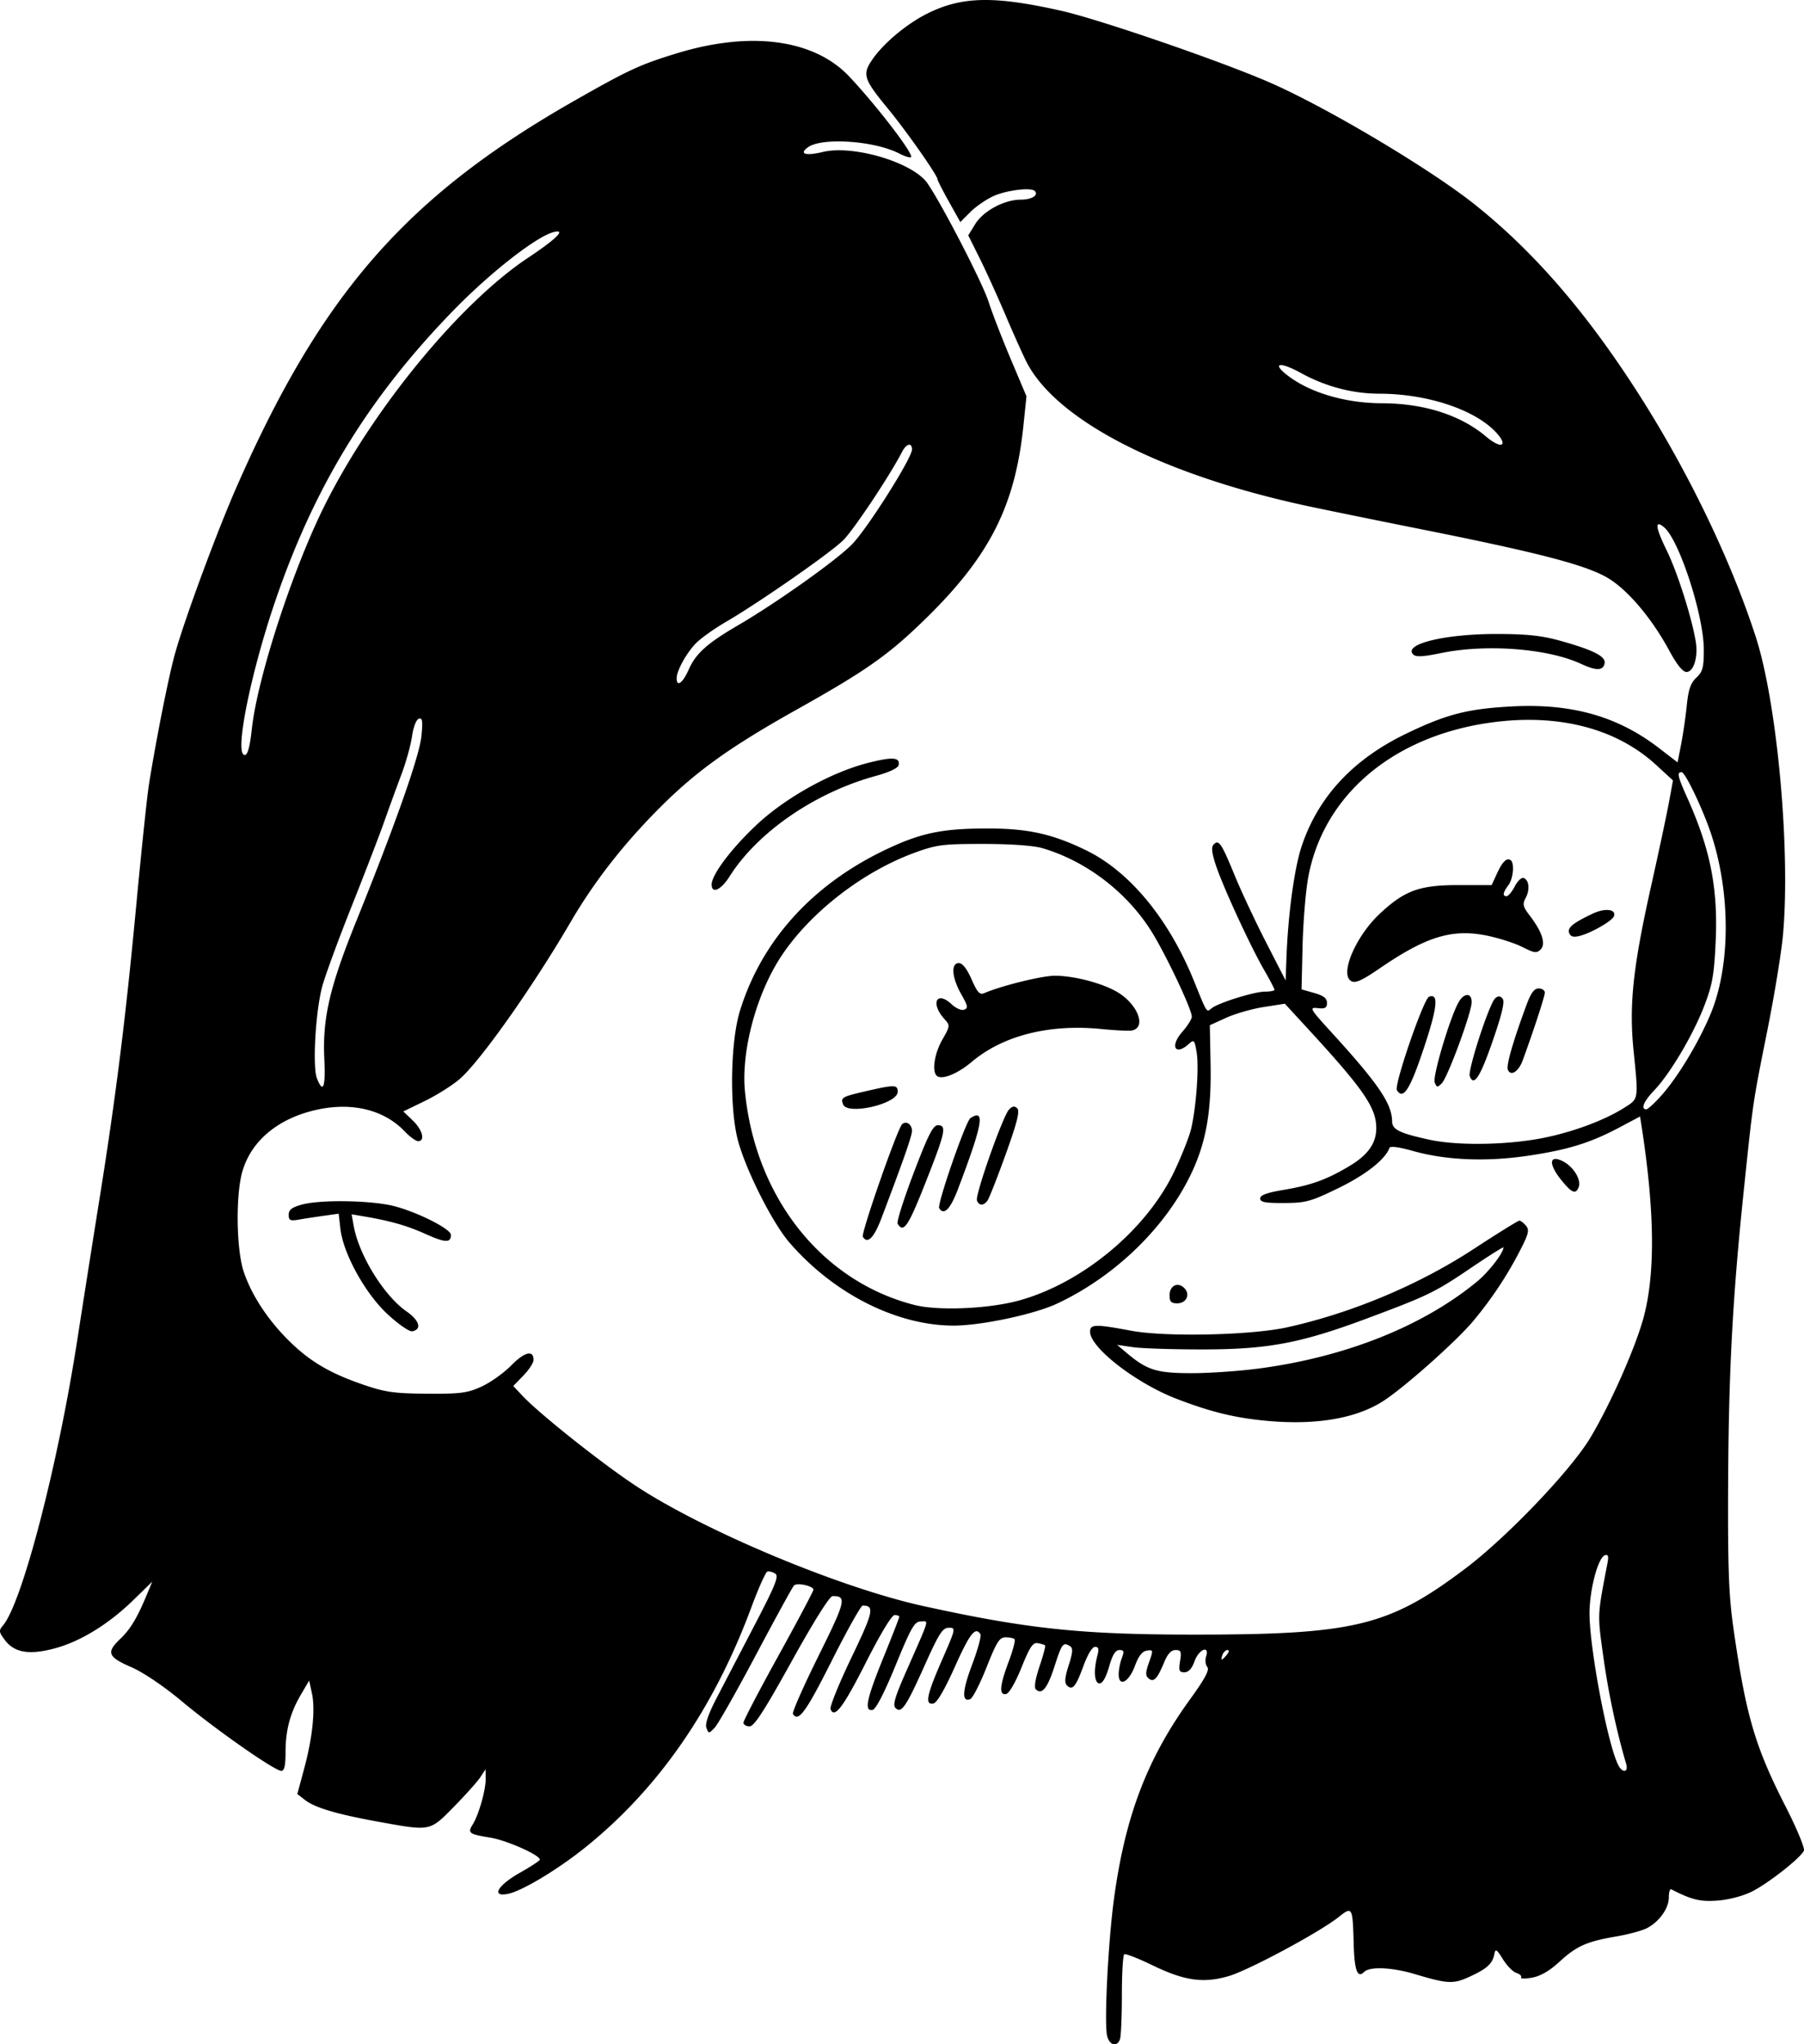 <svg width="567.295" height="642.725" viewBox="0 0 567.295 642.725"
   xmlns="http://www.w3.org/2000/svg">
   <path style="fill:#000"
      d="M1139.377 951.367c-.976-3.888.265-29.087 2.11-42.867 3.495-26.094 10.406-44.283 23.925-62.96 4.732-6.538 6.206-9.295 5.454-10.202-.567-.683-.739-2.164-.381-3.29 1.17-3.686-2.26-2.31-3.621 1.452-.851 2.354-1.898 3.5-3.196 3.5-1.647 0-1.847-.513-1.362-3.5.49-3.017.294-3.5-1.42-3.5-1.355 0-2.483 1.195-3.541 3.75-2.209 5.33-3.325 6.512-4.91 5.196-1.064-.883-1.043-1.805.112-5.08 1.365-3.868 1.342-3.99-.69-3.683-1.456.22-2.609 1.696-3.755 4.808-1.884 5.12-5.102 6.79-5.102 2.647 0-1.38.439-3.662.975-5.073.815-2.144.69-2.565-.763-2.565-1.24 0-2.166 1.504-3.233 5.25-.945 3.32-2.043 5.25-2.987 5.25-1.639 0-1.953-4.003-.687-8.75.555-2.083.377-2.75-.732-2.75-.882 0-2.34 2.4-3.665 6.03-2.378 6.524-3.471 7.807-5.188 6.09-.808-.808-.657-2.511.561-6.32 1.292-4.04 1.392-5.389.443-5.992-2.194-1.394-2.58-.898-4.902 6.314-2.238 6.948-3.998 9.102-5.89 7.21-.58-.58-.132-3.313 1.177-7.19 1.162-3.44 1.95-6.411 1.752-6.603-.199-.192-1.225-.504-2.28-.694-1.566-.281-2.517 1.133-5.147 7.655-1.902 4.716-3.884 8.133-4.83 8.323-2.291.462-2.045-2.605.818-10.212 1.332-3.539 2.157-6.699 1.833-7.022s-1.597-.589-2.83-.589c-1.901 0-2.812 1.439-5.983 9.45-2.057 5.198-4.365 9.69-5.129 9.983-2.72 1.044-2.507-2.621.636-10.95 1.754-4.648 2.907-8.908 2.561-9.467-1.544-2.497-3.344-.197-8.028 10.261-3.24 7.232-5.633 11.32-6.75 11.536-2.755.53-2.136-2.601 2.705-13.668 4.35-9.947 4.392-10.145 2.147-10.145-1.957 0-3.055 1.706-7.56 11.75-5.894 13.143-7.37 15.305-9.198 13.476-.917-.917-.208-3.414 3.11-10.957 7.928-18.026 7.406-16.271 4.827-16.251-1.963.015-3.01 1.837-7.896 13.75-3.585 8.739-6.222 13.85-7.25 14.055-2.73.546-1.92-3.382 3.383-16.42 2.75-6.76 5-12.54 5-12.847 0-.306-.66-.556-1.468-.556-.886 0-4.454 5.897-9.013 14.898-7.175 14.164-9.93 17.799-11.129 14.676-.294-.766 2.655-8.04 6.553-16.165 6.95-14.486 7.353-16.346 3.557-16.39-.55-.006-4.96 7.862-9.798 17.485-8.073 16.054-10.46 19.315-12.142 16.593-.307-.497 3.292-8.667 7.998-18.156 8.639-17.42 8.998-18.95 4.442-18.891-.907.012-5.981 8.112-12.833 20.485-8.618 15.562-11.792 20.465-13.25 20.465-1.054 0-1.917-.522-1.917-1.16s4.95-10.116 11-21.063 11-20.276 11-20.731c0-1.191-5.133-2.313-6.11-1.335-.452.451-5.83 10.264-11.951 21.805s-11.969 21.854-12.995 22.917c-1.81 1.876-1.887 1.878-2.582.067-.482-1.254.573-4.345 3.218-9.433a30561 30561 0 0 1 11.909-22.865c6.623-12.704 7.723-15.456 6.493-16.234-.815-.514-1.924-.795-2.464-.624-.54.17-2.81 5.238-5.043 11.26-11.794 31.809-29.149 56.904-52.147 75.405-8.702 7.001-19.962 13.768-24.38 14.651-5.41 1.082-3.275-2.669 3.788-6.655 3.416-1.928 6.223-3.771 6.237-4.096.065-1.425-10.424-6.087-15.583-6.927-6.743-1.097-7.206-1.446-5.518-4.15 1.89-3.025 4.113-10.864 4.065-14.332l-.042-3-1.647 2.5c-.906 1.375-4.63 5.537-8.275 9.25-7.673 7.814-7.23 7.724-23.548 4.777-13.286-2.4-20.149-4.429-23.321-6.894l-2.396-1.862 2.14-7.931c2.667-9.885 3.567-18.644 2.444-23.794l-.863-3.955-2.603 4.455c-3.407 5.827-4.814 11.14-4.82 18.204-.004 4.06-.39 5.75-1.311 5.75-2.068 0-20.545-12.906-31.153-21.761-5.896-4.921-12.197-9.177-16.112-10.883-7.352-3.203-7.877-4.607-3.338-8.919 3.12-2.965 5.306-6.617 8.34-13.937l1.659-4-5.796 5.657c-7.848 7.66-16.671 13.107-24.793 15.305-8.097 2.192-12.805 1.393-15.833-2.688-1.82-2.451-1.871-2.904-.514-4.5 6.003-7.057 17.243-50.247 23.358-89.749A9701 9701 0 0 1 822.37 689c5.198-32.415 8.306-57.144 11.625-92.5 1.652-17.6 3.469-34.925 4.036-38.5 2.218-13.976 6.163-33.855 8.13-40.969 3.024-10.932 13.265-38.653 19.592-53.031 26.67-60.608 53.434-91.138 106.247-121.188 16.937-9.638 20.442-11.259 32-14.8 23.309-7.14 43.3-4.43 54.36 7.37 8.753 9.337 20.248 24.343 19.342 25.25-.284.283-1.939-.22-3.678-1.12-7.81-4.038-24.38-5.166-28.766-1.959-2.862 2.093-.722 2.758 4.695 1.458 9.598-2.302 28.334 3.29 32.884 9.816 4.466 6.405 17.297 31.238 19.207 37.173 1.151 3.575 4.313 11.75 7.026 18.165l4.933 11.666-.973 9.334c-2.613 25.068-10.555 40.786-30.483 60.335-11.744 11.52-18.734 16.465-40.547 28.683-21.027 11.778-31.658 19.37-43.077 30.764-11.538 11.513-20.841 23.423-28.34 36.282-11.836 20.298-28.44 43.776-34.853 49.28-2.327 1.997-7.258 5.099-10.96 6.893l-6.73 3.262 2.98 2.855c3.072 2.944 3.982 6.481 1.667 6.481-.722 0-2.635-1.391-4.25-3.092-6.293-6.624-16.141-9.144-26.982-6.905-12.366 2.555-21.07 9.591-23.978 19.385-2.214 7.457-1.973 24.857.442 31.877 2.53 7.353 7.576 15.01 14.2 21.545 6.553 6.466 12.847 10.176 23.381 13.78 6.881 2.355 9.678 2.75 20 2.824 10.507.075 12.635-.201 17.099-2.222 2.804-1.27 7.025-4.27 9.379-6.67 4.19-4.27 7.022-4.96 7.022-1.713 0 .878-1.436 3.078-3.192 4.889l-3.191 3.293 2.941 3.127c5.305 5.64 24.731 21.078 35.442 28.165 21.459 14.2 64.253 32.113 90.475 37.872 32.824 7.208 49.773 8.998 85.201 8.997 50.444 0 61.268-2.628 85.25-20.694 13.102-9.87 33.196-30.877 39.363-41.153 6.384-10.637 14.378-28.733 16.86-38.165 3.627-13.787 3.396-33.256-.708-59.763l-.484-3.123-6.409 3.403c-9.25 4.912-16.269 7.085-28.896 8.948-13.168 1.942-25.7 1.415-36.152-1.521-4.487-1.26-7.131-1.594-7.366-.928-1.252 3.555-7.467 8.448-16.008 12.603-8.758 4.26-10.227 4.664-17.103 4.7-5.97.033-7.523-.263-7.523-1.428 0-1.05 2.125-1.826 7.43-2.714 8.612-1.442 13.557-3.237 20.679-7.506 5.807-3.481 8.391-7.145 8.391-11.9 0-6.416-3.965-12.181-21.45-31.183l-7.292-7.925-6.629 1.032c-3.645.568-8.954 2.088-11.796 3.377l-5.168 2.345.234 12.472c.273 14.6-1.395 24.16-5.892 33.77-7.999 17.093-24.031 32.702-42.435 41.314-7.151 3.347-23.832 6.887-32.447 6.887-17.97 0-37.889-10.09-51.747-26.215-5.265-6.126-13.473-22.382-16.05-31.785-2.766-10.102-2.468-31.13.584-41 6.777-21.924 22.57-39.46 45.428-50.445 11.233-5.397 17.94-6.826 32.16-6.852 12.9-.023 20.68 1.694 31.375 6.924 13.626 6.662 25.95 21.625 33.811 41.05 4.173 10.31 3.909 9.902 5.54 8.556 2.027-1.673 13.417-5.233 16.742-5.233 1.668 0 3.032-.262 3.032-.582s-1.475-3.132-3.277-6.25c-4.366-7.552-13.022-26.352-15.198-33.008-1.28-3.913-1.449-5.636-.635-6.45 1.605-1.605 2.434-.376 6.605 9.79 2.031 4.95 6.463 14.4 9.849 21l6.156 12 .23-6.5c.503-14.166 2.478-28.767 4.846-35.822q7.789-23.205 32.84-35.282c12.66-6.104 19.236-7.804 33.084-8.552 18.9-1.022 33.377 3.058 46.397 13.076l5.857 4.508 1.118-5.714c.615-3.143 1.415-8.639 1.777-12.214.506-4.99 1.205-7.012 3.005-8.702 2.002-1.88 2.346-3.17 2.346-8.804 0-10.756-7.726-34.532-12.512-38.504-2.996-2.486-2.712.04.812 7.228 3.388 6.91 7.936 21.179 9.176 28.782.781 4.794-.662 9.5-2.913 9.5-1.185 0-3.024-2.278-5.428-6.723-5.21-9.636-12.281-18.19-18.389-22.245-6.53-4.336-20.856-8.156-59.746-15.93-15.125-3.025-31.55-6.38-36.5-7.459-45.267-9.859-78.158-26.831-87.507-45.156-1.11-2.177-4.08-8.802-6.6-14.722s-6.184-13.975-8.14-17.9l-3.559-7.134 2.19-3.544c2.572-4.161 9.164-7.687 14.373-7.687 3.42 0 5.665-1.411 4.346-2.73-1.188-1.188-8.89-.235-12.951 1.6-2.284 1.033-5.57 3.295-7.303 5.026l-3.152 3.149-3.598-6.435c-1.98-3.54-3.599-6.72-3.599-7.068 0-1.19-9.72-15.037-15.474-22.042-7.838-9.542-8.246-10.853-4.888-15.7 3.477-5.016 10.703-11.05 17.061-14.243 10.903-5.476 20.987-5.704 42.163-.955 11.865 2.661 49.634 15.63 65.349 22.44 17.877 7.746 50.58 27.182 64.789 38.504 18.475 14.721 34.91 33.686 51.216 59.097 15.692 24.453 29.23 52.476 37.131 76.857 6.765 20.873 11 67.616 8.517 94-.518 5.5-2.697 18.775-4.843 29.5-4.7 23.491-4.454 21.818-7.5 51-3.504 33.585-4.736 57.06-4.878 93-.101 25.367.221 33.934 1.655 44 3.912 27.469 6.787 37.321 16.361 56.067 3.53 6.911 6.149 13.211 5.82 14-.918 2.19-10.996 10.14-16.25 12.816-2.74 1.396-7.175 2.584-10.705 2.867-5.6.45-8.292-.194-14.774-3.53-.412-.213-.75.94-.75 2.562 0 3.441-3.018 7.659-6.928 9.68-1.513.783-5.861 1.954-9.662 2.601-9.252 1.577-12.446 3.007-17.859 7.997-3.027 2.79-5.908 4.457-8.533 4.937-2.18.398-3.745.37-3.477-.064s-.396-1.07-1.477-1.413-2.993-2.288-4.25-4.322c-1.932-3.124-2.344-3.388-2.658-1.698-.57 3.07-2.219 4.616-7.576 7.1-5.36 2.487-6.918 2.423-17.435-.708-7.239-2.155-14.18-2.456-15.945-.692-2.11 2.11-3.062-.4-3.295-8.7-.333-11.843-.412-11.984-4.762-8.53-6.019 4.782-28.272 16.72-34.583 18.555-7.944 2.31-13.879 1.466-23.915-3.4-4.472-2.168-8.472-3.732-8.888-3.475s-.757 6.03-.757 12.827c0 6.798-.273 13.071-.607 13.941-.948 2.47-3.286 1.858-4.016-1.051m163.193-85.617c-3.014-10.225-5.595-22.327-7.143-33.49-1.91-13.77-1.958-12.664 1.287-29.637.412-2.153.205-2.763-.82-2.42-2.118.705-4.765 10.557-4.833 17.986-.099 10.824 5.752 41.788 9.08 48.061 1.366 2.573 3.222 2.19 2.43-.5M1177 831.5c.718-.865.815-1.5.23-1.5-.56 0-1.275.675-1.592 1.5-.316.825-.42 1.5-.23 1.5.191 0 .907-.675 1.592-1.5m-65.361-111.384c19.906-5.47 40.074-22.216 48.81-40.528 2.384-4.998 4.798-11.113 5.363-13.588 1.601-7.004 2.475-19.343 1.696-23.953-.656-3.883-.828-4.067-2.436-2.612-4.306 3.897-6.057.757-2.094-3.757 1.662-1.893 3.02-4.058 3.017-4.81-.01-2.362-8.418-20.068-12.844-27.043-7.8-12.293-20.496-21.928-34.178-25.94-2.741-.803-9.892-1.314-18.473-1.32-12.677-.01-14.699.243-21.394 2.663-16.33 5.901-32.846 18.62-42.048 32.378-7.914 11.832-12.828 29.979-11.582 42.769 3.25 33.355 24.207 59.74 53.332 67.145 7.438 1.891 23.308 1.212 32.83-1.404m-49.096-20.046c-.634-1.027 10.804-33.817 12.329-35.342 1.27-1.27 3.13-.032 3.123 2.081 0 1.544-2.699 9.24-9.608 27.441-2.353 6.2-4.368 8.207-5.844 5.82m10.937-4.102c-.35-.568 1.928-7.768 5.065-16 4.551-11.944 6.082-14.968 7.58-14.968 2.8 0 2.39 2.089-3.242 16.45-6.058 15.447-7.476 17.636-9.403 14.518m13.075-4.88c-.731-1.182 8.346-27.358 9.821-28.323 4.752-3.106 3.874 1.851-3.981 22.485-2.354 6.183-4.377 8.206-5.84 5.838m11.874-2.412c-.648-1.69 8.177-26.695 10.106-28.633 1.08-1.086 1.74-1.168 2.584-.324s-.091 4.531-3.664 14.457c-2.638 7.328-5.224 13.886-5.748 14.574-1.236 1.624-2.639 1.592-3.278-.074m-42.084-30.22c-.822-2.141-.37-2.412 6.814-4.073 9.472-2.192 10.341-2.182 10.341.117 0 3.796-15.817 7.445-17.155 3.957m29.398-9.046c-1.52-1.52-.64-7.047 1.799-11.314 2.473-4.327 2.484-4.441.637-6.5-4.468-4.98-2.415-9.045 2.321-4.596 1.343 1.262 3.066 1.997 3.916 1.67 1.284-.492 1.14-1.245-.937-4.876-2.956-5.17-3.302-9.805-.729-9.77 1.134.015 2.537 1.814 3.987 5.112 1.818 4.135 2.567 4.946 4 4.33 5.436-2.336 18.128-5.466 22.166-5.466 6.376 0 15.817 2.574 20.32 5.54 6.084 4.008 8.378 10.802 3.942 11.673-.916.18-5.265-.03-9.665-.464-16.389-1.621-30.895 2.058-40.696 10.32-4.59 3.87-9.575 5.826-11.06 4.34m188.165 20.056c9.893-1.604 21.17-5.596 28.015-9.918 4.651-2.935 4.561-2.39 2.98-18.098-1.437-14.277-.167-26.192 5.482-51.45 2.398-10.725 4.936-22.627 5.639-26.45l1.278-6.95-5.271-4.846c-12.629-11.612-30.987-16.301-52.175-13.327-30.868 4.333-52.796 23.114-57.333 49.106-.766 4.388-1.535 14.003-1.708 21.367l-.315 13.389 4 1.137c2.926.833 4 1.666 4 3.106 0 1.579-.576 1.906-2.913 1.655-2.764-.298-2.533.102 4.5 7.809 14.547 15.94 18.838 22.248 18.891 27.779.025 2.587 2.22 3.68 11.522 5.739 8.178 1.809 22.081 1.79 33.408-.048m-43.423-15.491c-.96-1.552 8.386-28.712 10.107-29.372 2.965-1.138 2.673 2.915-1.031 14.302-4.765 14.646-7.022 18.394-9.076 15.07m11.888-2.446c-.69-1.797 4.397-19.112 7.28-24.779 1.716-3.374 4.347-3.644 4.347-.447s-7.538 23.663-9.402 25.527c-1.366 1.367-1.597 1.335-2.225-.301m11.034-1.912c-.723-1.884 6.182-23.031 8.018-24.555.954-.792 1.584-.744 2.322.176.713.889-.21 4.791-3.118 13.198-3.96 11.45-5.942 14.517-7.222 11.181m11.962-2.098c-.529-1.378 1.603-8.777 5.84-20.269 1.418-3.849 2.45-5.25 3.863-5.25 1.06 0 1.928.59 1.928 1.312 0 1.15-3.514 11.905-6.978 21.358-1.296 3.535-3.801 5.069-4.653 2.849m-49.702-28.186c-2.832-2.831 2.28-14.14 9.406-20.804 7.85-7.342 12.485-9.029 24.819-9.029h10.391l1.607-3.5c1.746-3.804 3.067-5.144 4.312-4.375 1.324.818.897 5.861-.67 7.934-1.725 2.28-1.913 3.441-.558 3.441.536 0 1.688-1.379 2.559-3.064s2.12-2.885 2.776-2.667c1.741.58 2.07 3.655.67 6.271-1.054 1.97-.874 2.732 1.332 5.623 3.883 5.091 5.082 8.873 3.358 10.596-1.216 1.217-2 1.113-5.652-.75-2.331-1.19-7.295-2.8-11.03-3.579-11.019-2.297-19.17.161-33.853 10.212-6.256 4.282-8.141 5.017-9.467 3.691m69-14.757c-.643-1.678 1.182-3.174 7.492-6.14 3.801-1.787 7.306-1.354 6.6.815-.483 1.486-7.179 5.335-10.873 6.25-1.883.466-2.784.207-3.218-.925m29.153 50.89c5.15-5.85 11.51-16.407 15.26-25.334 6.307-15.011 6.412-37.881.26-56.572-2.54-7.716-8.18-19.56-9.315-19.56-1.556 0-1.277 1.25 1.815 8.157 7.273 16.24 9.67 28.495 8.872 45.363-.488 10.345-1.037 13.386-3.623 20.085-3.501 9.068-10.748 21.276-15.695 26.437-3.296 3.44-4.344 5.958-2.479 5.958.503 0 2.71-2.04 4.905-4.533m-420.628-11.34c-.607-12.697 1.677-22.563 9.984-43.126 12.42-30.742 19.96-52.156 20.56-58.384.459-4.768.3-5.795-.833-5.417-.806.269-1.708 2.609-2.127 5.52-.4 2.78-1.89 8.143-3.31 11.918a964 964 0 0 0-5.411 14.863c-1.556 4.4-6.233 16.55-10.394 27-4.16 10.45-8.28 21.7-9.154 25-2.075 7.83-3.06 25.13-1.637 28.75 1.957 4.98 2.752 2.882 2.322-6.123m-22.794-103.665c1.767-16.326 13.069-50.859 23.223-70.961 15.25-30.194 42.282-63.004 63.599-77.195 9.118-6.07 12.188-9.168 8-8.073-5.41 1.415-19.83 12.69-31.341 24.509-26.675 27.386-43.914 55.545-56.258 91.9-7.263 21.387-12.256 45.39-9.926 47.72 1.123 1.124 2.004-1.452 2.703-7.9m137.403-18.744c2.224-5.027 5.763-8.206 15.403-13.836 12.318-7.194 31.133-20.56 35.974-25.554 4.887-5.042 18.822-27.087 18.822-29.776 0-2.283-1.756-1.887-3.095.699-3.978 7.68-15.419 24.837-18.614 27.914-4.358 4.196-26.459 19.564-36.791 25.583-3.85 2.243-8.186 5.355-9.636 6.915-3.003 3.233-5.864 8.497-5.864 10.788 0 2.92 1.907 1.55 3.801-2.733m253.642-74.778c-6.755-7.056-21.61-11.914-36.483-11.931-8.437-.01-16.886-2.242-24.675-6.519-6.747-3.705-9.327-3.148-4.053.875 7.045 5.373 18.152 8.624 29.567 8.653 13.246.035 24.738 3.712 32.737 10.475 4.926 4.166 7.213 2.944 2.907-1.553m-72.146 310.973c-9.852-.928-17.477-2.8-28.115-6.902-12.795-4.934-27.182-16.095-27.182-21.087 0-2.391 1.634-2.431 12.922-.314 10.797 2.024 37.75 1.435 49.078-1.074 20.345-4.505 41.445-13.371 58.703-24.668 7.45-4.877 13.885-8.867 14.3-8.867.413 0 1.35.721 2.082 1.603 1.134 1.365.826 2.576-2.084 8.188-3.984 7.684-8.679 14.74-14.38 21.616-5.011 6.042-20.36 19.8-27.687 24.817-8.616 5.9-21.569 8.201-37.637 6.688m-2.263-16.416c27.32-3.604 51.75-13.352 68.764-27.438 3.617-2.995 8.202-8.946 8.202-10.646 0-.261-4.648 2.673-10.33 6.52-11.279 7.636-13.457 8.69-32.977 15.959-20.538 7.647-30.847 9.58-51.193 9.596-9.35.007-19.25-.312-22-.71l-5-.723 3 2.526c6.41 5.397 9.34 6.329 20.064 6.376 5.534.024 15.196-.633 21.47-1.46m-273.93-17.06c-7.05-6.527-13.97-19.069-14.855-26.922l-.53-4.699-4.61.643c-2.535.354-6.071.895-7.859 1.204-2.802.483-3.25.275-3.25-1.512 0-1.591.987-2.34 4.25-3.225 5.89-1.596 22.08-1.299 29.007.532 7.491 1.98 17.743 7.179 17.743 8.998 0 2.616-1.722 2.546-8.136-.333-5.866-2.632-11.05-4.09-19.725-5.55l-3.36-.566.679 3.747c1.66 9.16 9.54 21.894 16.554 26.755 4.116 2.853 4.945 5.684 1.84 6.282-.895.172-4.381-2.237-7.748-5.355M1159 718.468c0-3.036 2.584-4.314 4.614-2.283 2 1.999.7 4.814-2.221 4.814-1.894 0-2.393-.528-2.393-2.531m122.985-36.489c-3.94-4.974-3.54-7.835.782-5.6 3.263 1.687 5.763 5.798 4.897 8.053-.94 2.45-2.243 1.887-5.68-2.453M1015 589.338c0-3.088 6.146-11.267 14.06-18.713 9.143-8.6 23.521-16.593 35.173-19.552 7.663-1.946 10.052-1.771 9.566.701-.186.947-2.906 2.237-7.191 3.41-19.112 5.232-37.167 17.652-45.999 31.643-2.67 4.231-5.609 5.546-5.609 2.51m273.357-69.402c-10.423-4.827-29.795-6.309-44.031-3.368-5.66 1.169-7.875 1.279-8.708.432-3.25-3.3 10.183-6.521 26.882-6.446 9.248.041 13.799.562 19.843 2.272 10.084 2.853 13.873 4.815 13.458 6.97-.45 2.34-2.607 2.38-7.444.14"
      transform="translate(-791.211 -311.232)" />
</svg>
